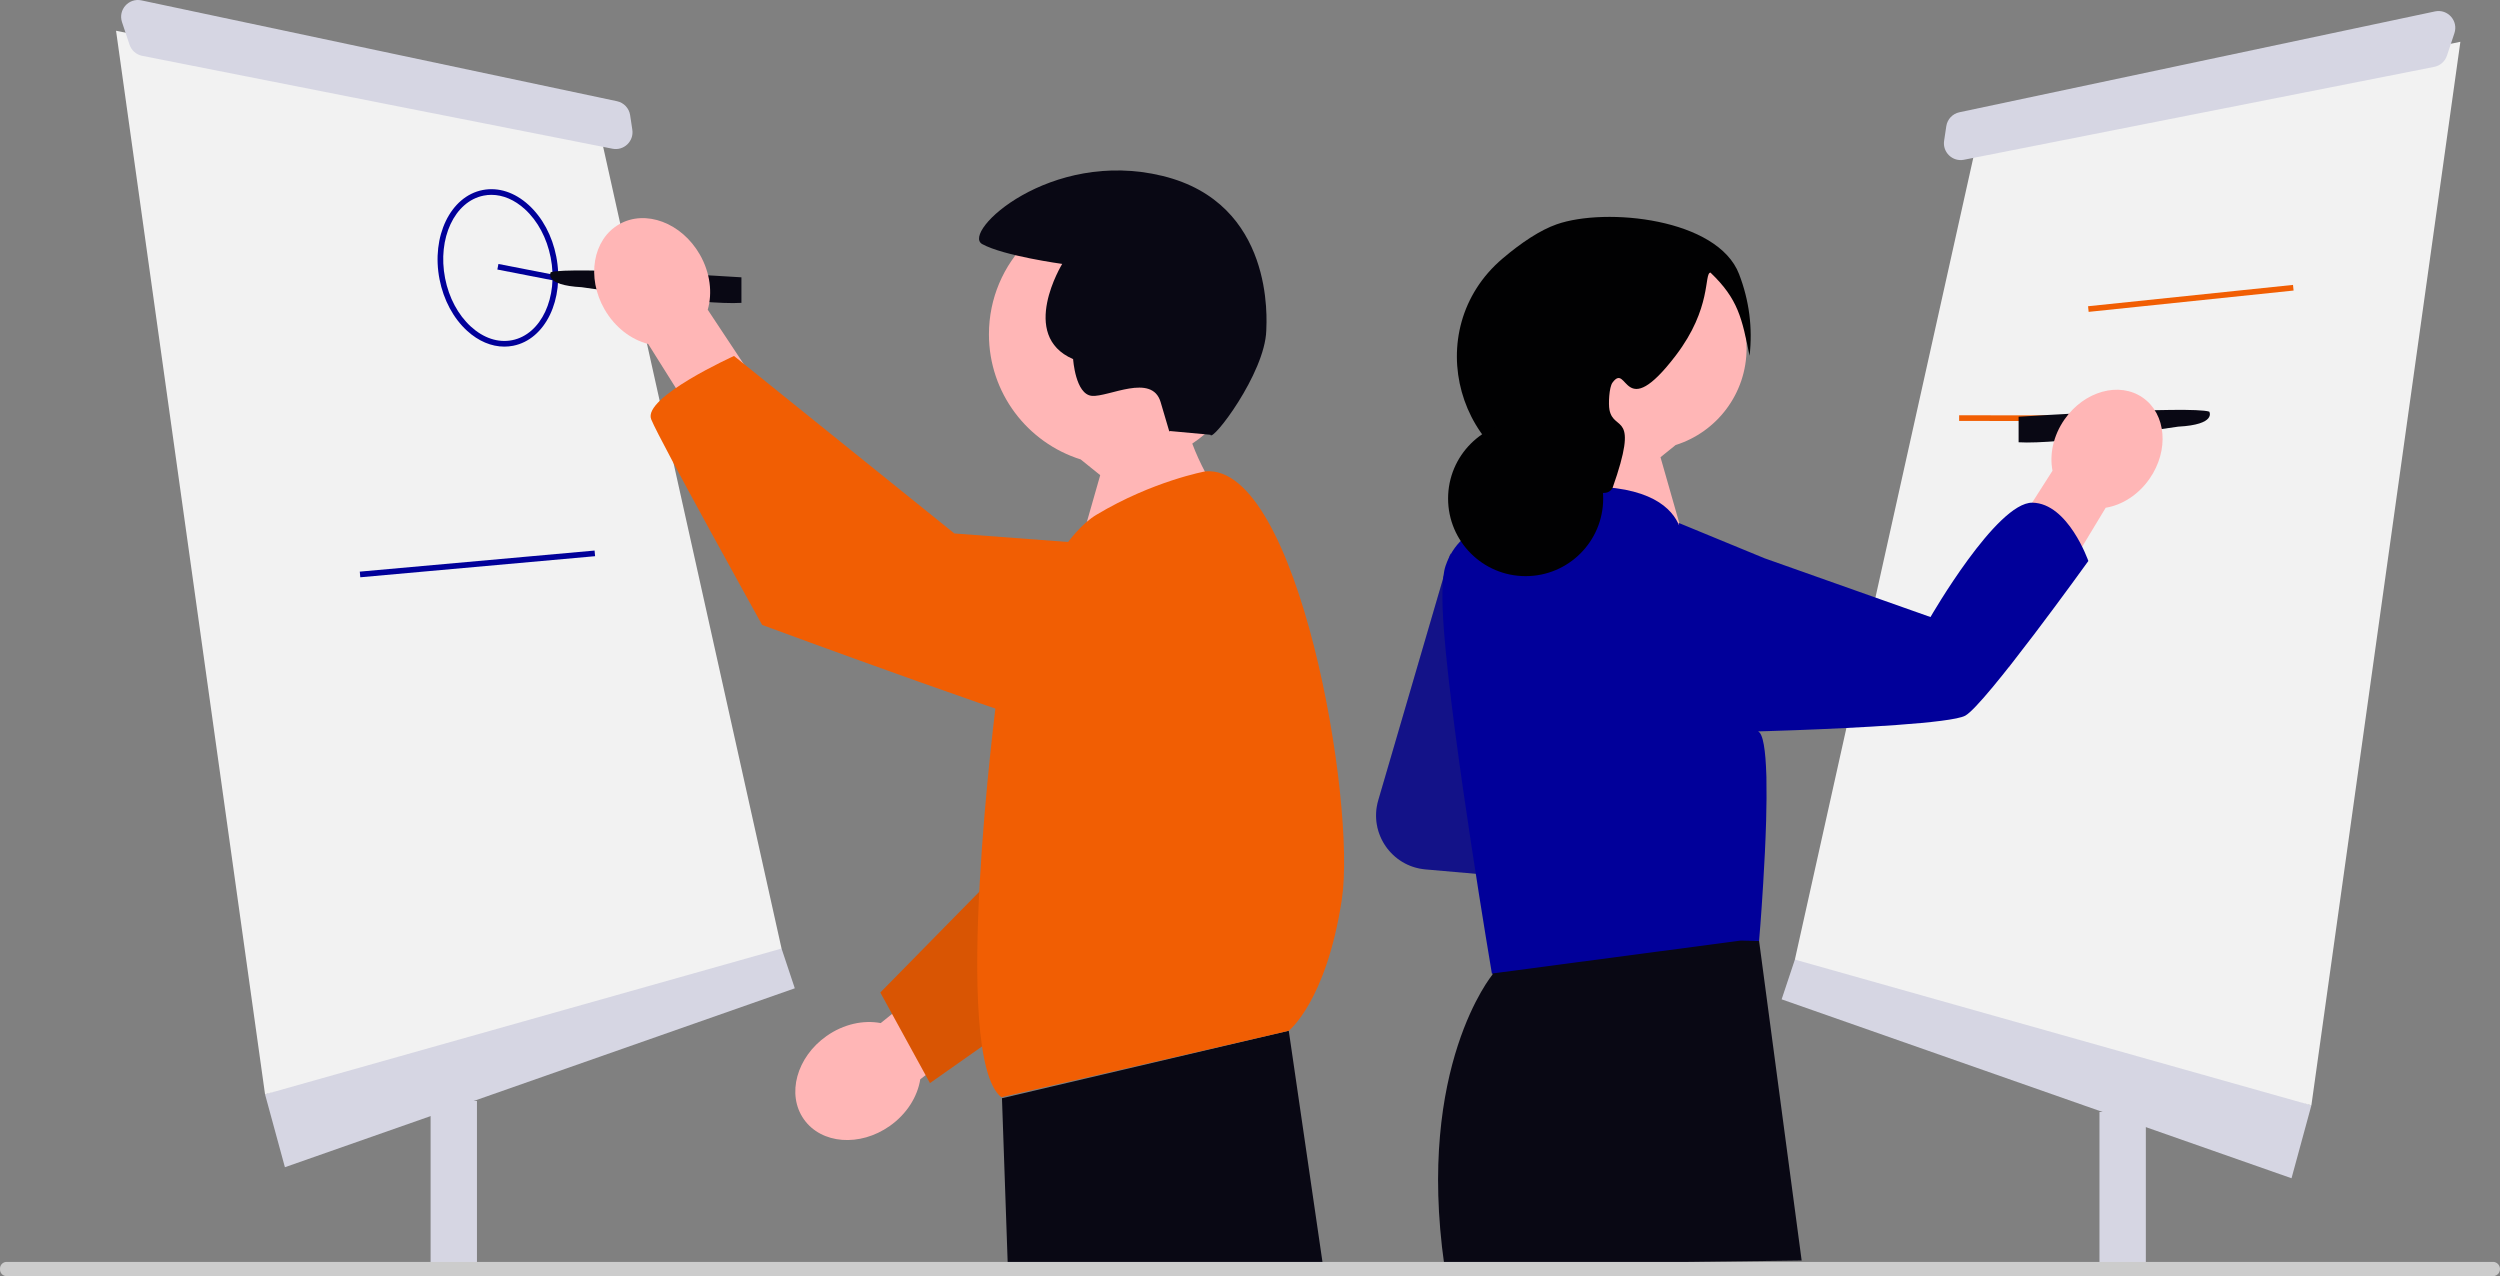 <svg xmlns="http://www.w3.org/2000/svg" width="813" height="415" viewBox="0 0 813 415" fill="none"><rect x="0" y="0" width="813" height="415" fill="#808080" stroke="none"/><g clip-path="url(#clip0_52_8558)"><path d="M697.826 361.617H682.752V411.518H697.826V361.617Z" fill="#D6D6E3"></path><path d="M596.614 303.433L583.694 312.053L579.387 324.983L745.202 383.167L751.662 359.462L596.614 303.433Z" fill="#D6D6E3"></path><path d="M642.913 45.912L583.693 312.053L751.662 359.463L800.114 13.587L642.913 45.912Z" fill="#F2F2F2"></path><path d="M791.614 21.745L638.677 51.952C634.972 52.684 631.661 49.519 632.223 45.781L632.935 41.038C633.274 38.785 634.974 36.979 637.202 36.507L791.868 3.712C795.995 2.837 799.511 6.778 798.177 10.783L795.736 18.114C795.115 19.978 793.541 21.365 791.614 21.745Z" fill="#D6D6E3"></path><path d="M637.113 135.043L637.11 136.886L715.562 136.981L715.564 135.138L637.113 135.043Z" fill="#F15E03"></path><path d="M745.683 92.649L679.035 99.587L679.226 101.422L745.874 94.484L745.683 92.649Z" fill="#F15E03"></path><path d="M471.688 179.937L448.212 260.244C445.094 270.908 452.505 281.761 463.565 282.729L489.183 284.973L471.688 179.937Z" fill="#151486"></path><path opacity="0.1" d="M471.688 179.937L448.212 260.244C445.094 270.908 452.505 281.761 463.565 282.729L489.183 284.973L471.688 179.937Z" fill="#01009A"></path><path d="M656.45 143.827V135.525C656.45 135.525 712.406 131.913 718.457 133.868C718.457 133.868 720.938 138.074 708.357 138.745C708.357 138.745 669.205 144.643 656.45 143.827Z" fill="#090814"></path><path d="M684.769 165.121L653.366 217.092L638.581 198.346L667.477 153.073C666.451 147.806 667.694 141.692 671.367 136.412C677.795 127.174 689.199 124.001 696.839 129.324C704.479 134.648 705.461 146.452 699.033 155.69C695.36 160.97 690.061 164.257 684.769 165.121Z" fill="#FFB6B6"></path><path d="M488.995 291.108L485.224 303.942L485.352 316.956C485.352 316.956 460.549 346.809 469.686 411.379L585.9 409.921L572.057 306.019L488.995 291.108Z" fill="#090814"></path><path d="M502.076 113.256C502.076 95.041 516.831 80.275 535.033 80.275C553.234 80.275 567.989 95.041 567.989 113.256C567.989 128.027 558.284 140.529 544.907 144.728L539.993 148.69L548.814 179.587L538.536 186.863L506.056 159.778C506.056 159.778 513.073 150.835 516.836 140.75C507.942 134.844 502.076 124.737 502.076 113.256Z" fill="#FFB6B6"></path><path d="M660.942 163.472C649.306 163.294 627.797 200.661 627.797 200.661L610.128 194.408L573.789 181.534L545.939 170.063L546.062 170.906C545.952 170.641 545.833 170.375 545.702 170.105C542.774 164.068 534.269 156.965 510.124 158.373L498.754 167.353L497.208 168.583C497.208 168.583 490.034 167.962 482.885 170.816C477.714 172.896 472.543 176.777 470.096 184.032C468.829 187.774 468.829 195.511 469.589 205.341C472.34 240.932 485.159 316.595 485.159 316.595L566.083 305.874L572.053 306.014C572.053 306.014 572.763 297.858 573.396 287.178C573.789 280.912 574.144 273.796 574.347 266.947C574.486 261.925 574.524 257.054 574.436 252.767C574.423 252.5 574.423 252.234 574.41 251.967C574.169 244.142 573.384 238.472 571.698 237.85C571.698 237.85 576.933 237.711 584.487 237.432C602.739 236.747 634.553 235.212 639.09 232.739C645.504 229.251 679.13 182.434 679.13 182.434C679.13 182.434 672.59 163.662 660.942 163.472Z" fill="#01009A"></path><path d="M568.962 115.69C566.473 103.501 565.279 97.258 556.23 88.636C554.082 88.94 556.797 100.085 544.958 115.61C527.748 138.177 529.464 117.485 524.375 124.437C523.27 125.946 523.032 131.392 523.395 133.265C524.829 140.667 533.319 133.439 524.375 158.767C523.044 160.737 521.475 160.258 519.474 160.238C519.319 160.237 520.334 160.043 516.534 159.258C514.72 158.883 512.181 158.44 509.137 157.927C473.778 151.966 461.292 107.317 488.623 84.089C494.841 78.804 500.944 74.799 506.242 72.942C522.2 67.353 558.56 70.986 565.541 89.127C568.871 97.78 569.983 106.647 568.962 115.69Z" fill="#010102"></path><path d="M496.137 187.36C510.065 187.36 521.355 176.061 521.355 162.123C521.355 148.185 510.065 136.886 496.137 136.886C482.209 136.886 470.918 148.185 470.918 162.123C470.918 176.061 482.209 187.36 496.137 187.36Z" fill="#010102"></path><path d="M140.028 412.537H155.103V358.029H140.028V412.537Z" fill="#D6D6E3"></path><path d="M241.24 299.844L254.161 308.464L258.468 321.394L92.653 379.578L86.192 355.874L241.24 299.844Z" fill="#D6D6E3"></path><path d="M194.94 42.323L254.16 308.464L86.192 355.874L37.739 9.999L194.94 42.323Z" fill="#F2F2F2"></path><path d="M46.24 18.157L199.177 48.363C202.883 49.095 206.193 45.93 205.632 42.192L204.919 37.449C204.58 35.197 202.88 33.39 200.653 32.918L45.987 0.123C41.86 -0.752 38.343 3.189 39.677 7.194L42.119 14.525C42.74 16.389 44.314 17.776 46.24 18.157Z" fill="#D6D6E3"></path><path d="M164.011 112.722C159.81 112.722 155.598 110.951 151.903 107.578C147.44 103.506 144.256 97.565 142.938 90.85C140.198 76.889 146.481 63.857 156.945 61.8C162.067 60.794 167.387 62.52 171.927 66.663C176.39 70.736 179.574 76.677 180.892 83.391C183.632 97.353 177.349 110.385 166.885 112.442C165.931 112.629 164.971 112.722 164.011 112.722ZM159.808 63.365C158.968 63.365 158.131 63.445 157.301 63.609C147.833 65.47 142.201 77.531 144.746 90.496C145.988 96.825 148.97 102.408 153.144 106.217C157.242 109.956 161.993 111.528 166.529 110.633C175.997 108.772 181.629 96.711 179.084 83.746C177.842 77.417 174.86 71.834 170.686 68.025C167.338 64.971 163.553 63.365 159.808 63.365Z" fill="#01009A"></path><path d="M162.091 85.841L161.739 87.65L181.474 91.497L181.826 89.688L162.091 85.841Z" fill="#01009A"></path><path d="M241.115 98.487V90.185C241.115 90.185 185.159 86.574 179.108 88.528C179.108 88.528 176.627 92.734 189.209 93.405C189.209 93.405 228.36 99.303 241.115 98.487Z" fill="#090814"></path><path d="M230.158 100.73L265.715 154.386L241.065 160.079L210.788 111.859C205.278 110.459 199.985 106.498 196.592 100.583C190.655 90.234 192.78 77.859 201.338 72.942C209.897 68.025 221.648 72.428 227.585 82.777C230.978 88.691 231.728 95.263 230.158 100.73Z" fill="#FFB6B6"></path><path d="M406.802 108.722C406.802 85.178 387.729 66.092 364.202 66.092C340.674 66.092 321.602 85.178 321.602 108.722C321.602 127.817 334.147 143.977 351.439 149.404L357.79 154.525L346.387 194.463L359.674 203.869L401.657 168.858C401.657 168.858 392.587 157.298 387.723 144.262C399.219 136.628 406.802 123.564 406.802 108.722Z" fill="#FFB6B6"></path><path d="M286.409 332.706L336.522 292.331L344.458 316.37L299.268 350.983C298.382 356.602 294.929 362.241 289.356 366.168C279.606 373.037 267.096 372.06 261.415 363.985C255.733 355.91 259.032 343.795 268.782 336.925C274.355 332.999 280.824 331.647 286.409 332.706Z" fill="#FFB6B6"></path><path d="M415.673 272.302L415.722 272.503L302.423 352.217L286.28 322.764L340.687 267.393L415.673 272.302Z" fill="#F15E03"></path><path opacity="0.1" d="M415.673 272.302L415.722 272.503L302.423 352.217L286.28 322.764L340.687 267.393L415.673 272.302Z" fill="black"></path><path d="M419.108 335.201L325.84 357.144L327.698 410.596H430.097L419.108 335.201Z" fill="#090814"></path><path d="M392.036 153.279C392.036 153.279 374.947 156.384 356.6 167.381C338.254 178.378 324.077 227.389 324.077 227.389C324.077 227.389 308.986 343.34 325.601 356.814L419.107 335.201C419.107 335.201 431.286 325.68 436.35 292.633C441.214 260.889 422.129 150.84 392.036 153.279Z" fill="#F15E03"></path><path d="M378.007 178.556L310.356 173.483L238.703 115.763C238.703 115.763 208.906 129.234 211.769 136.36C214.632 143.485 247.85 203.233 247.85 203.233C247.85 203.233 346.298 239.628 358.125 241.12C369.953 242.612 378.007 178.556 378.007 178.556Z" fill="#F15E03"></path><path d="M380.485 140.174L393.621 141.383C394.084 144.025 411.349 121.475 411.796 107.5C411.9 104.221 414.589 66.074 378.007 57.198C341.424 48.322 312.472 75.546 319.419 79.381C326.367 83.215 345.429 85.823 345.429 85.823C345.429 85.823 331.173 109.109 348.978 116.781C348.978 116.781 349.709 128.253 355.076 128.731C360.443 129.21 374.618 121.219 377.436 130.766L380.254 140.313" fill="#090814"></path><path d="M193.358 179.039L117.001 185.894L117.166 187.73L193.523 180.875L193.358 179.039Z" fill="#01009A"></path><path d="M810.972 415H2C0.808 414.909 -0.072 413.872 0.005 412.679C-0.072 411.499 0.808 410.462 2 410.371H810.972C812.022 410.5 812.851 411.331 812.98 412.38C813.148 413.664 812.255 414.83 810.972 415Z" fill="#CCCCCC"></path></g><defs><clipPath id="clip0_52_8558"><rect width="813" height="415" fill="white"></rect></clipPath></defs></svg>